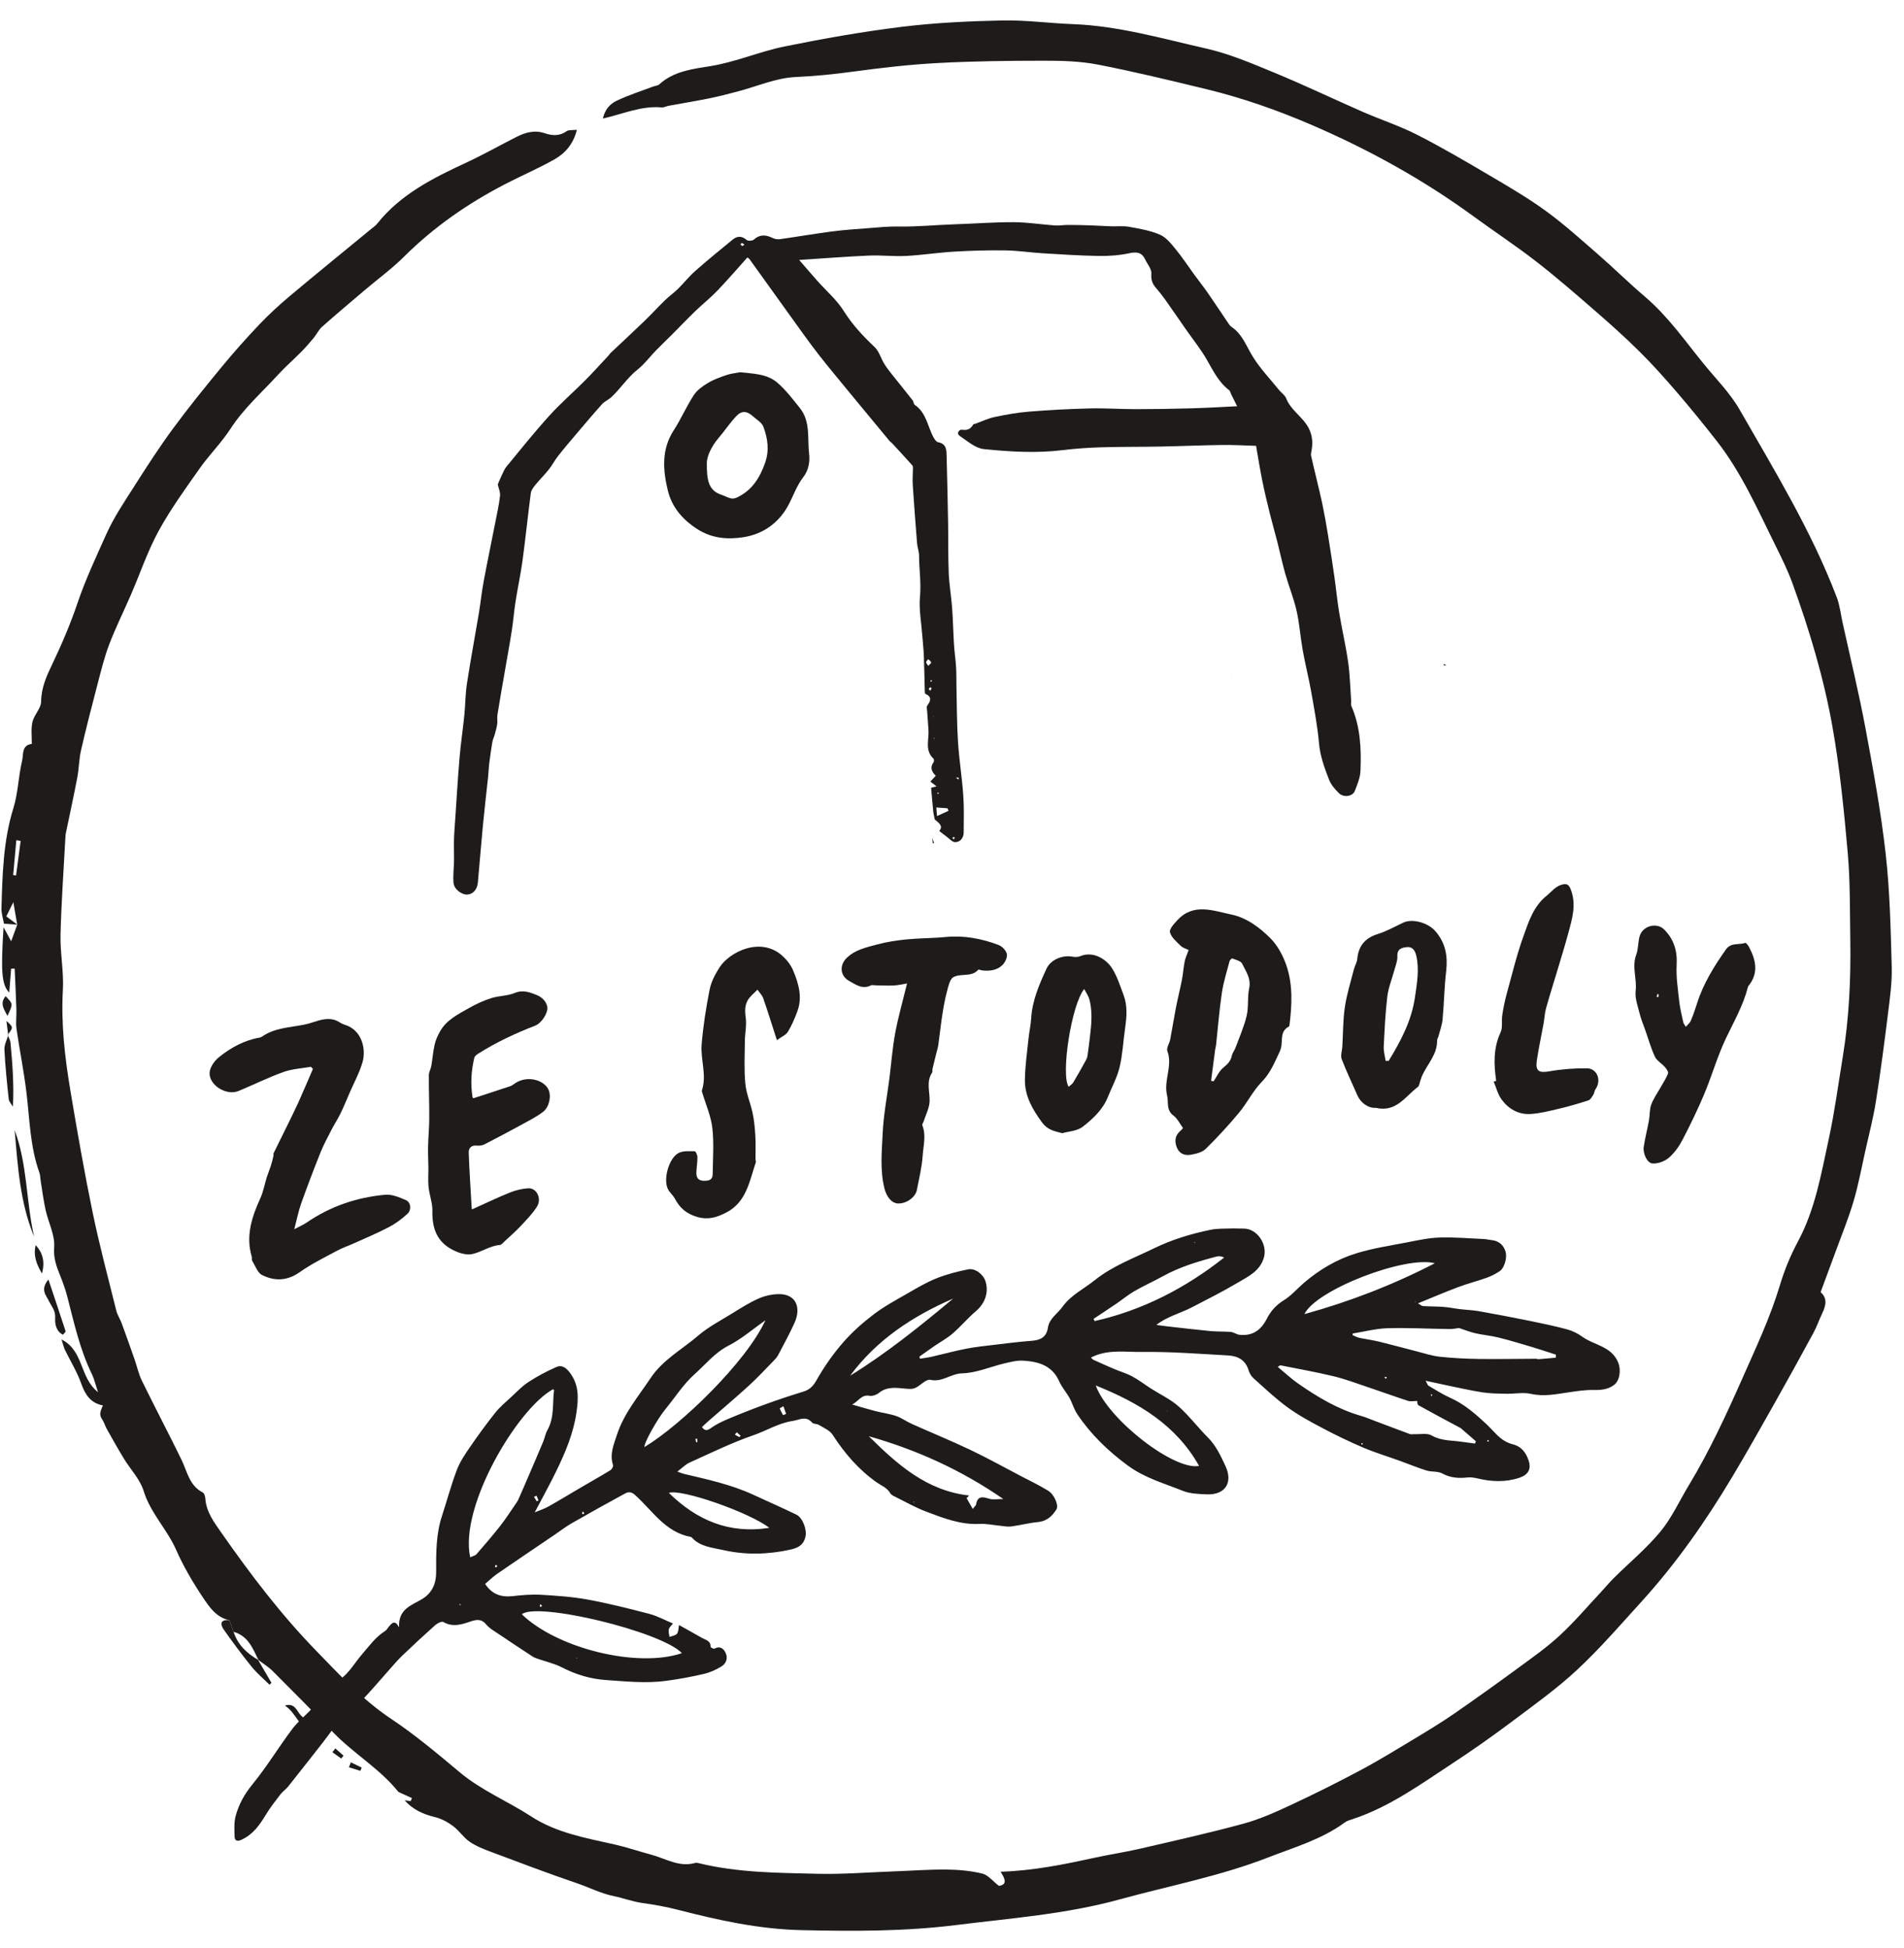 <?xml version="1.0" encoding="UTF-8" standalone="no"?>
<!DOCTYPE svg PUBLIC "-//W3C//DTD SVG 1.1//EN" "http://www.w3.org/Graphics/SVG/1.1/DTD/svg11.dtd">
<svg width="100%" height="100%" viewBox="0 0 86 88" version="1.1" xmlns="http://www.w3.org/2000/svg" xmlns:xlink="http://www.w3.org/1999/xlink" xml:space="preserve" xmlns:serif="http://www.serif.com/" style="fill-rule:evenodd;clip-rule:evenodd;stroke-linejoin:round;stroke-miterlimit:2;">
    <g transform="matrix(1,0,0,1,-864,-398)">
        <g transform="matrix(1,0,0,1.111,734,383)">
            <g transform="matrix(0.28,0,0,0.252,55.136,-21.203)">
                <g transform="matrix(1,0,0,1,270.701,316.897)">
                    <path d="M0,-43.503C-0.231,-43.544 -0.463,-43.584 -0.695,-43.625C-0.864,-41.746 -1.034,-39.867 -1.203,-37.988C-1.049,-37.969 -0.895,-37.948 -0.74,-37.929C-0.494,-39.787 -0.247,-41.646 0,-43.503M60.946,109.945C57.974,106.218 53.797,103.812 50.511,100.426C47.263,97.077 43.988,93.755 40.685,90.462C39.97,89.749 39.082,89.209 38.273,88.589L38.37,88.666C37.448,86.783 36.692,84.752 34.355,84.117C34.124,83.487 33.892,82.858 33.66,82.229C31.561,81.794 30.433,80.097 29.395,78.546C27.763,76.106 26.255,73.537 25.073,70.856C23.608,67.533 20.936,64.941 19.839,61.37C19.259,59.482 17.712,57.899 16.649,56.15C15.698,54.585 14.801,52.985 13.901,51.389C13.646,50.936 13.514,50.411 13.236,49.976C12.721,49.168 12.688,48.844 13.275,47.578C11.306,47.206 10.416,45.867 9.776,44.058C9.11,42.172 8.028,40.434 7.15,38.622C6.969,38.247 6.883,37.826 6.592,36.93C10.26,38.803 9.439,43.032 12.483,45.439C12.037,44.096 11.866,43.29 11.515,42.572C9.565,38.584 8.623,34.285 7.527,30.028C7.225,28.855 6.807,27.706 6.354,26.58C5.767,25.118 5.274,23.803 5.408,22.041C5.555,20.098 4.479,18.077 4.032,16.069C3.691,14.537 3.497,12.973 3.243,11.423C3.167,10.959 3.184,10.465 3.028,10.031C1.52,5.84 1.458,1.426 0.936,-2.925C0.522,-6.361 -0.175,-9.764 -0.666,-13.192C-0.811,-14.203 -0.648,-15.253 -0.683,-16.283C-0.757,-18.488 -0.867,-20.693 -0.963,-22.898L-1.533,-22.898C-1.632,-21.653 -1.732,-20.41 -1.842,-19.026C-3.057,-20.33 -3.214,-22.286 -2.759,-29.579C-2.255,-28.65 -1.944,-28.077 -1.531,-27.316C-1.177,-28.278 -0.862,-29.134 -0.548,-29.988C-0.743,-31.1 -0.935,-32.212 -1.178,-33.616C-1.649,-32.669 -1.958,-32.047 -2.315,-31.328C-1.682,-30.855 -1.107,-30.425 -0.533,-29.995C-1.181,-30.043 -1.83,-30.09 -2.689,-30.152C-2.835,-30.999 -3.115,-31.813 -3.093,-32.617C-2.941,-38.065 -2.815,-43.497 -1.168,-48.798C-0.403,-51.262 -0.365,-53.943 0.244,-56.469C0.471,-57.411 0.121,-58.953 1.798,-59.155C1.817,-60.345 1.643,-61.579 1.908,-62.711C2.176,-63.855 3.294,-64.892 3.305,-65.983C3.329,-68.244 4.176,-70.088 5.113,-72.048C6.643,-75.246 8.04,-78.531 9.176,-81.888C10.463,-85.691 12.171,-89.309 13.798,-92.95C15.053,-95.758 16.82,-98.35 18.481,-100.96C20.443,-104.044 22.433,-107.121 24.6,-110.062C27.101,-113.456 29.761,-116.739 32.444,-119.994C34.392,-122.357 36.432,-124.649 38.542,-126.868C40.086,-128.491 41.751,-130.014 43.468,-131.455C47.778,-135.072 52.149,-138.618 56.494,-142.195C56.854,-142.491 57.255,-142.762 57.541,-143.121C61.294,-147.825 66.471,-150.427 71.772,-152.887C74.558,-154.179 77.238,-155.696 79.979,-157.088C81.434,-157.826 82.918,-158.241 84.584,-157.675C85.754,-157.277 86.959,-157.203 88.089,-158.02C88.407,-158.25 88.964,-158.151 89.726,-158.24C89.158,-155.909 87.818,-154.43 86.07,-153.442C83.543,-152.015 80.859,-150.868 78.277,-149.535C72.24,-146.421 66.713,-142.607 61.871,-137.791C59.885,-135.816 57.595,-134.146 55.454,-132.325C53.163,-130.379 50.862,-128.444 48.616,-126.447C48.069,-125.962 47.748,-125.232 47.271,-124.657C46.633,-123.887 45.973,-123.129 45.27,-122.417C44.02,-121.15 42.669,-119.978 41.469,-118.665C38.877,-115.832 35.982,-113.285 33.857,-110.008C32.384,-107.737 30.419,-105.792 28.858,-103.571C26.548,-100.286 24.169,-97.013 22.252,-93.498C20.472,-90.232 19.271,-86.651 17.789,-83.221C16.634,-80.55 15.331,-77.938 14.293,-75.222C13.498,-73.137 12.968,-70.944 12.4,-68.779C11.471,-65.233 10.559,-61.683 9.738,-58.111C9.41,-56.682 9.414,-55.177 9.139,-53.732C8.563,-50.705 7.903,-47.695 7.278,-44.679C7.259,-44.586 7.245,-44.492 7.24,-44.399C6.957,-39.069 6.567,-33.743 6.435,-28.41C6.36,-25.425 6.981,-22.414 6.814,-19.442C6.506,-13.97 7.124,-8.598 8.021,-3.244C9.122,3.328 10.265,9.897 11.611,16.423C12.708,21.739 14.115,26.991 15.424,32.262C15.603,32.98 16.044,33.629 16.303,34.333C17.012,36.259 17.696,38.193 18.374,40.131C18.777,41.283 19.027,42.508 19.56,43.595C21.65,47.864 23.865,52.072 25.95,56.344C26.881,58.25 27.198,60.511 29.376,61.619C29.621,61.744 29.767,62.249 29.791,62.589C29.944,64.777 31.204,66.431 32.388,68.126C37.063,74.824 42.007,81.337 47.697,87.185C51.469,91.064 55.154,95.073 59.752,98.138C63.647,100.733 67.258,103.779 70.858,106.789C74.36,109.718 78.572,111.43 82.342,113.884C86.455,116.56 91.185,117.369 95.845,118.423C97.839,118.873 99.782,119.541 101.758,120.072C104.073,120.694 106.238,122.135 108.813,121.394C108.982,121.346 109.192,121.385 109.372,121.429C115.68,122.977 122.138,122.99 128.562,123.146C132.588,123.244 136.625,122.913 140.655,122.766C143.551,122.66 146.447,122.439 149.341,122.463C151.274,122.478 153.248,122.658 155.121,123.108C156.06,123.334 156.815,124.328 157.813,125.098C159.258,124.888 158.756,123.877 158.081,122.815C163.445,122.643 168.418,121.611 173.387,120.528C175.765,120.01 178.178,119.654 180.548,119.105C186.125,117.813 191.716,116.565 197.238,115.066C199.846,114.358 202.363,113.231 204.824,112.084C208.652,110.299 212.439,108.412 216.164,106.421C219.216,104.789 222.169,102.968 225.136,101.181C227.215,99.929 229.292,98.661 231.286,97.281C234.806,94.845 238.29,92.351 241.741,89.816C243.997,88.16 246.299,86.532 248.343,84.635C250.678,82.468 252.752,80.018 254.933,77.686C255.629,76.941 256.276,76.146 256.999,75.43C259.514,72.939 262.273,70.655 264.515,67.941C266.35,65.721 267.574,62.995 269.081,60.5C272.425,54.963 275.127,49.122 277.743,43.205C279.927,38.263 282.227,33.403 283.787,28.208C284.512,25.791 285.483,23.401 286.679,21.181C289.497,15.951 290.458,10.188 291.691,4.517C292.625,0.219 293.195,-4.158 293.912,-8.502C294.953,-14.814 295.251,-21.176 295.149,-27.56C295.075,-32.249 295.146,-36.958 294.734,-41.621C294.13,-48.439 293.454,-55.276 292.256,-62.007C290.86,-69.857 288.554,-77.518 285.836,-85.026C285.073,-87.136 284.069,-89.167 283.07,-91.182C280.198,-96.978 277.598,-102.936 273.569,-108.075C271.498,-110.717 269.382,-113.327 267.195,-115.873C265.261,-118.124 263.279,-120.346 261.173,-122.435C258.859,-124.731 256.422,-126.91 253.959,-129.05C250.844,-131.758 247.725,-134.472 244.466,-137.001C241.232,-139.512 237.802,-141.768 234.496,-144.187C226.351,-150.145 217.599,-154.992 208.333,-158.993C202.794,-161.385 197.145,-163.368 191.298,-164.788C185.466,-166.203 179.629,-167.623 173.741,-168.765C170.915,-169.313 167.965,-169.388 165.072,-169.386C159.351,-169.382 153.623,-169.317 147.912,-169.009C143.317,-168.76 138.729,-168.228 134.168,-167.608C131.117,-167.194 128.096,-166.895 125.009,-166.753C121.845,-166.608 118.741,-165.224 115.605,-164.403C114.092,-164.008 112.576,-163.613 111.043,-163.304C108.872,-162.864 106.684,-162.508 104.505,-162.107C104.136,-162.039 103.766,-161.816 103.413,-161.849C100.174,-162.149 97.231,-160.813 93.926,-160.054C94.248,-161.539 95.117,-162.439 96.146,-162.928C98.036,-163.828 100.051,-164.466 102.016,-165.21C102.359,-165.34 102.796,-165.357 103.044,-165.584C105.376,-167.728 108.516,-168.063 111.295,-168.516C115.427,-169.191 119.216,-170.87 123.239,-171.686C129.496,-172.953 135.8,-174.072 142.133,-174.851C147.504,-175.511 152.942,-175.768 158.357,-175.881C162.139,-175.96 165.93,-175.432 169.721,-175.289C177.083,-175.014 184.126,-172.958 191.231,-171.353C195.039,-170.492 198.708,-168.912 202.338,-167.413C207.111,-165.443 211.771,-163.204 216.503,-161.136C219.422,-159.859 222.476,-158.863 225.306,-157.421C229.304,-155.382 233.183,-153.101 237.053,-150.819C240.121,-149.012 243.212,-147.207 246.082,-145.111C249.025,-142.963 251.745,-140.501 254.499,-138.103C257.045,-135.885 259.451,-133.502 262.022,-131.314C265.698,-128.187 268.431,-124.258 271.435,-120.558C273.432,-118.097 275.738,-115.802 277.296,-113.084C282.948,-103.229 288.887,-93.505 292.957,-82.831C293.455,-81.527 293.607,-80.091 293.909,-78.715C295.155,-73.033 296.537,-67.378 297.603,-61.664C298.858,-54.94 300.095,-48.192 300.861,-41.401C301.54,-35.366 301.663,-29.261 301.833,-23.181C301.904,-20.67 301.539,-18.135 301.228,-15.628C300.645,-10.907 300.029,-6.189 299.286,-1.492C298.862,1.185 298.171,3.821 297.58,6.471C296.966,9.213 296.463,11.99 295.664,14.678C294.812,17.535 293.673,20.309 292.65,23.114C291.913,25.136 291.159,27.149 290.359,29.31C291.465,30.242 291.238,31.441 290.632,32.7C290.121,33.762 289.738,34.891 289.177,35.924C287.131,39.697 285.06,43.456 282.952,47.194C280.697,51.191 278.449,55.195 276.091,59.133C271.832,66.247 267.1,73.034 261.514,79.184C258.113,82.929 254.792,86.777 251.1,90.219C247.79,93.303 244.068,95.959 240.437,98.684C237.372,100.983 234.231,103.194 231.026,105.297C225.873,108.676 220.865,112.336 214.92,114.31C214.476,114.458 213.991,114.581 213.624,114.851C209.886,117.601 205.509,118.85 201.254,120.506C193.44,123.547 185.252,125.087 177.233,127.292C168.6,129.666 159.702,130.316 150.863,131.42C142.546,132.457 134.236,132.426 125.901,132.236C119.145,132.082 112.6,130.65 106.091,128.971C104.186,128.478 102.235,128.127 100.285,127.856C98.71,127.639 97.214,127.059 95.738,126.762C93.591,126.328 91.735,125.347 89.742,124.669C85.079,123.086 80.473,121.333 75.86,119.602C74.673,119.158 73.456,118.683 72.423,117.972C71.428,117.286 70.735,116.169 69.757,115.446C68.885,114.802 67.854,114.24 66.809,113.99C64.903,113.536 63.246,112.768 61.943,111.291C62.269,111.335 62.594,111.377 62.919,111.42C62.986,111.256 63.054,111.092 63.121,110.929C62.396,110.601 61.671,110.272 60.946,109.945" style="fill:rgb(30,28,26);fill-rule:nonzero;"/>
                </g>
                <g transform="matrix(1,0,0,1,269.731,337.26)">
                    <path d="M0,-17.195C2.087,-11.641 1.833,-5.685 3.148,0C0.866,-5.506 0.51,-11.37 0,-17.195" style="fill:rgb(30,28,26);fill-rule:nonzero;"/>
                </g>
                <g transform="matrix(1,0,0,1,304.361,409.394)">
                    <path d="M0,-10.268C0.232,-9.639 0.463,-9.01 0.695,-8.38C1.368,-6.277 2.861,-4.897 4.71,-3.831L4.613,-3.909C5.342,-2.662 6.071,-1.414 6.799,-0.168C6.695,-0.065 6.59,0.038 6.485,0.141C5.525,-0.811 4.47,-1.687 3.625,-2.733C2.045,-4.686 0.543,-6.706 -0.9,-8.763C-1.556,-9.698 -1.374,-10.409 0,-10.268" style="fill:rgb(30,28,26);fill-rule:nonzero;"/>
                </g>
                <g transform="matrix(1,0,0,1,268.602,316.273)">
                    <path d="M0,-11.589C0.16,-11.172 0.423,-10.764 0.462,-10.336C0.775,-6.942 1.046,-3.544 0.853,0C0.619,-0.408 0.223,-0.8 0.177,-1.23C-0.112,-3.881 -0.384,-6.539 -0.519,-9.202C-0.558,-9.965 -0.125,-10.753 0.093,-11.529L0,-11.589Z" style="fill:rgb(30,28,26);fill-rule:nonzero;"/>
                </g>
                <g transform="matrix(1,0,0,1,275.183,353.067)">
                    <path d="M0,-8.907C1.041,-5.795 1.92,-3.179 2.773,-0.555C2.803,-0.464 2.57,-0.287 2.339,0C1.232,-0.552 1.026,-1.761 1.088,-2.717C1.167,-3.915 0.475,-4.598 0.044,-5.499C-0.376,-6.377 -1.362,-7.282 0,-8.907" style="fill:rgb(30,28,26);fill-rule:nonzero;"/>
                </g>
                <g transform="matrix(0.847,-0.532,-0.532,-0.847,319.032,416.183)">
                    <path d="M-1.7,-0.647C-3.038,1.289 -2.143,3.762 -3.083,5.808C-1.372,5.358 -1.999,3.937 -1.7,2.918C-1.378,1.826 -1.065,0.732 -0.749,-0.362C-1.066,-0.457 -1.383,-0.552 -1.7,-0.647" style="fill:rgb(30,28,26);fill-rule:nonzero;"/>
                </g>
                <g transform="matrix(1,0,0,1,273.126,343.194)">
                    <path d="M0,-4.593C1.052,-3.408 1.562,-2.08 1.018,0C0.027,-1.677 -0.382,-3.017 0,-4.593" style="fill:rgb(30,28,26);fill-rule:nonzero;"/>
                </g>
                <g transform="matrix(1,0,0,1,268.573,298.446)">
                    <path d="M0,3.184C-0.493,2.177 -1.326,1.189 -0.292,0C0.917,1.25 0.917,1.25 0,3.184" style="fill:rgb(30,28,26);fill-rule:nonzero;"/>
                </g>
                <g transform="matrix(-0.669,0.743,0.743,0.669,325.674,422.676)">
                    <path d="M0.682,-1.675C0.5,-1.054 0.321,-0.433 0.14,0.188C0.321,0.25 0.501,0.312 0.682,0.375C0.95,-0.21 1.218,-0.796 1.486,-1.38C1.217,-1.479 0.95,-1.576 0.682,-1.675" style="fill:rgb(30,28,26);fill-rule:nonzero;"/>
                </g>
                <g transform="matrix(-0.864,0.504,0.504,0.864,322.66,421.128)">
                    <path d="M0.366,-1.737C0.183,-1.179 0,-0.622 -0.183,-0.065C-0,0.01 0.183,0.084 0.366,0.159C0.607,-0.377 0.849,-0.913 1.09,-1.45C0.849,-1.545 0.607,-1.641 0.366,-1.737" style="fill:rgb(30,28,26);fill-rule:nonzero;"/>
                </g>
                <g transform="matrix(1,0,0,1,268.695,302.439)">
                    <path d="M0,2.305C-0.084,1.626 -0.168,0.948 -0.286,0C0.852,1.024 0.852,1.024 -0.094,2.244C-0.093,2.245 0,2.305 0,2.305" style="fill:rgb(30,28,26);fill-rule:nonzero;"/>
                </g>
                <g transform="matrix(1,0,0,1,500.256,245.12)">
                    <path d="M0,-0.309C0.159,-0.206 0.317,-0.103 0.477,0L0.495,-0.037L-0.015,-0.039L0.017,-0.003C0.018,-0.094 0.018,-0.185 0.019,-0.277L0,-0.309Z" style="fill:rgb(30,28,26);fill-rule:nonzero;"/>
                </g>
                <g transform="matrix(-0.116,0.993,0.993,0.116,500.166,244.711)">
                    <path d="M0.118,-0.135L0.118,0.123L0.118,-0.135Z" style="fill:rgb(30,28,26);"/>
                </g>
                <g transform="matrix(1,0,0,1,466.165,246.711)">
                    <path d="M0,-0.021L-0.062,0.021C-0.062,0.021 -0.038,-0.04 -0.04,-0.042C-0.042,-0.042 0,-0.021 0,-0.021" style="fill:rgb(30,28,26);fill-rule:nonzero;"/>
                </g>
                <g transform="matrix(-0.181,0.983,0.983,0.181,462.714,268.673)">
                    <path d="M0.107,-0.135L0.107,0.119L0.107,-0.135Z" style="fill:rgb(30,28,26);"/>
                </g>
                <g transform="matrix(1,0,0,1,439.929,278.242)">
                    <path d="M0,-0.033L-0.067,0.017C-0.046,-0.004 -0.024,-0.023 -0.002,-0.046C0,-0.05 0,-0.033 0,-0.033" style="fill:rgb(30,28,26);fill-rule:nonzero;"/>
                </g>
                <g transform="matrix(1,0,0,1,495.647,423.055)">
                    <path d="M0,-75.376C-0.01,-75.347 -0.028,-75.315 -0.025,-75.286C-0.024,-75.274 0.023,-75.268 0.049,-75.259C0.059,-75.289 0.077,-75.319 0.073,-75.348C0.071,-75.36 0.025,-75.367 0,-75.376M-135.166,-17.81C-135.187,-17.829 -135.207,-17.861 -135.23,-17.863C-135.255,-17.865 -135.282,-17.84 -135.309,-17.826C-135.287,-17.808 -135.267,-17.775 -135.243,-17.773C-135.219,-17.771 -135.191,-17.797 -135.166,-17.81M-80.799,-43.013C-80.826,-43.027 -80.853,-43.041 -80.88,-43.055C-80.887,-43.009 -80.895,-42.962 -80.902,-42.915C-80.872,-42.919 -80.833,-42.913 -80.815,-42.93C-80.799,-42.945 -80.804,-42.984 -80.799,-43.013M-39.903,-57.675C-39.96,-57.678 -40.018,-57.681 -40.074,-57.684C-40.048,-57.665 -40.021,-57.631 -39.995,-57.63C-39.965,-57.629 -39.934,-57.658 -39.903,-57.675M-35.477,-84.856L-35.532,-84.941C-35.556,-84.917 -35.603,-84.88 -35.597,-84.87C-35.575,-84.83 -35.538,-84.799 -35.507,-84.764C-35.497,-84.795 -35.487,-84.825 -35.477,-84.856M-153.94,-26.443C-153.988,-26.48 -154.034,-26.52 -154.086,-26.547C-154.096,-26.552 -154.156,-26.497 -154.152,-26.484C-154.133,-26.431 -154.099,-26.382 -154.07,-26.331C-154.026,-26.368 -153.983,-26.405 -153.94,-26.443M2.772,-60.234C2.734,-60.292 2.698,-60.347 2.663,-60.402C2.621,-60.353 2.548,-60.305 2.546,-60.254C2.544,-60.197 2.607,-60.139 2.643,-60.081C2.685,-60.132 2.728,-60.182 2.772,-60.234M-4.568,-63.127C-4.664,-63.155 -4.751,-63.195 -4.839,-63.197C-4.863,-63.197 -4.926,-63.047 -4.91,-63.033C-4.843,-62.972 -4.752,-62.937 -4.671,-62.891C-4.643,-62.956 -4.614,-63.022 -4.568,-63.127M-8.428,-52.436C-8.492,-52.465 -8.553,-52.493 -8.613,-52.521C-8.638,-52.459 -8.698,-52.381 -8.679,-52.341C-8.653,-52.29 -8.565,-52.27 -8.504,-52.235C-8.479,-52.302 -8.453,-52.369 -8.428,-52.436M11.907,-52.918C11.839,-52.94 11.766,-52.987 11.706,-52.975C11.668,-52.967 11.649,-52.869 11.622,-52.812C11.686,-52.786 11.76,-52.729 11.812,-52.744C11.855,-52.758 11.875,-52.855 11.907,-52.918M-115.814,-53.218L-116.095,-53.18C-116.057,-52.998 -116.02,-52.816 -115.981,-52.635C-115.916,-52.644 -115.851,-52.653 -115.785,-52.663C-115.794,-52.848 -115.804,-53.032 -115.814,-53.218M-134.282,-41.475C-134.328,-41.322 -134.379,-41.235 -134.369,-41.157C-134.362,-41.102 -134.242,-41.006 -134.223,-41.017C-134.146,-41.061 -134.029,-41.148 -134.038,-41.202C-134.051,-41.281 -134.158,-41.345 -134.282,-41.475M-141.094,-26.522C-141.148,-26.376 -141.206,-26.29 -141.201,-26.207C-141.199,-26.156 -141.082,-26.06 -141.052,-26.072C-140.969,-26.107 -140.904,-26.187 -140.833,-26.249C-140.901,-26.321 -140.97,-26.393 -141.094,-26.522M-148.275,-32.892C-148.349,-32.751 -148.411,-32.666 -148.432,-32.571C-148.438,-32.545 -148.31,-32.446 -148.269,-32.46C-148.187,-32.486 -148.121,-32.567 -148.048,-32.627C-148.111,-32.7 -148.175,-32.774 -148.275,-32.892M-109.421,-54.247C-109.527,-54.123 -109.634,-53.998 -109.74,-53.873C-109.503,-53.736 -109.268,-53.595 -109.023,-53.471C-109.002,-53.46 -108.92,-53.567 -108.798,-53.688C-109.01,-53.879 -109.216,-54.063 -109.421,-54.247M-141.718,-44.009C-141.858,-43.952 -141.998,-43.895 -142.138,-43.838C-141.994,-43.598 -141.854,-43.356 -141.7,-43.123C-141.693,-43.112 -141.572,-43.177 -141.407,-43.247C-141.511,-43.503 -141.614,-43.756 -141.718,-44.009M-101.956,-57.012C-101.793,-57.079 -101.63,-57.147 -101.467,-57.214C-101.61,-57.625 -101.754,-58.037 -101.897,-58.448C-102.102,-58.326 -102.498,-58.136 -102.482,-58.092C-102.349,-57.717 -102.141,-57.368 -101.956,-57.012M-74.515,-75.82C-81.045,-72.985 -86.843,-69.178 -91.14,-63.375C-85.224,-67.026 -79.838,-71.381 -74.515,-75.82M-104.179,-38.831C-107.399,-41.339 -118.483,-45.196 -120.379,-44.467C-115.881,-40.061 -110.655,-37.806 -104.179,-38.831M-17.852,-73.312C-10.47,-75.354 -3.576,-78.032 3.185,-81.516C-1.588,-82.792 -16.019,-77.21 -17.852,-73.312M-51.871,-72.544L-51.689,-72.189C-43.961,-73.945 -37.082,-77.483 -30.796,-82.444C-31.199,-82.628 -31.607,-82.71 -31.97,-82.615C-34.979,-81.827 -37.952,-80.94 -40.699,-79.419C-42.199,-78.589 -43.772,-77.889 -45.258,-77.034C-46.27,-76.451 -47.177,-75.689 -48.146,-75.029C-49.38,-74.189 -50.629,-73.371 -51.871,-72.544M-51.516,-61.8C-49.498,-56.264 -38.847,-48.04 -34.845,-48.82C-38.578,-55.442 -44.57,-59.016 -51.516,-61.8M-88.124,-53.61C-83.548,-49.088 -78.825,-44.817 -71.942,-44.048C-72.079,-43.906 -72.216,-43.764 -72.352,-43.622C-72.051,-43.097 -71.75,-42.571 -71.356,-41.883C-71.035,-42.304 -70.848,-42.44 -70.82,-42.604C-70.57,-44.088 -69.684,-43.81 -68.646,-43.512C-68.039,-43.339 -67.343,-43.48 -66.428,-43.48C-73.316,-48.235 -80.481,-51.436 -88.124,-53.61M-104.801,-72.324C-106.774,-70.939 -108.627,-69.319 -110.752,-68.23C-112.982,-67.085 -114.473,-65.184 -116.245,-63.605C-118.042,-62.002 -119.371,-59.875 -120.922,-57.992C-122.268,-56.357 -124.439,-52.465 -124.311,-51.867C-118.474,-55.367 -107.883,-65.578 -104.801,-72.324M-118.272,-18.609C-121.563,-22.107 -141.667,-26.939 -144.099,-24.882C-138.421,-19.387 -125.498,-16.167 -118.272,-18.609M-10.077,-70.181C-10.079,-70.095 -10.082,-70.009 -10.085,-69.923C-9.73,-69.776 -9.388,-69.574 -9.019,-69.494C-7.943,-69.262 -6.846,-69.125 -5.777,-68.865C-3.729,-68.366 -1.697,-67.801 0.347,-67.28C1.555,-66.973 2.757,-66.569 3.986,-66.438C6.06,-66.217 8.15,-66.109 10.235,-66.079C13.324,-66.034 16.415,-66.099 19.505,-66.11C19.656,-66.111 19.811,-66.028 19.959,-66.04C20.87,-66.112 21.78,-66.2 22.691,-66.283C22.701,-66.445 22.712,-66.607 22.722,-66.771C21.436,-67.184 20.155,-67.62 18.86,-68.006C17.064,-68.541 15.27,-69.084 13.452,-69.535C12.231,-69.838 10.964,-69.944 9.735,-70.221C8.893,-70.411 8.081,-70.743 7.078,-71.07C6.739,-71.03 6.149,-70.896 5.562,-70.903C2.226,-70.943 -1.113,-71.132 -4.445,-71.036C-6.329,-70.981 -8.2,-70.48 -10.077,-70.181M0.331,-59.299C-0.188,-59.299 -0.711,-59.178 -1.147,-59.319C-3.4,-60.05 -5.626,-60.863 -7.872,-61.617C-9.627,-62.207 -11.371,-62.862 -13.166,-63.292C-15.993,-63.969 -18.858,-64.483 -21.711,-65.049C-21.815,-65.07 -21.956,-64.909 -22.147,-64.792C-21.012,-63.855 -19.996,-62.893 -18.86,-62.104C-15.727,-59.924 -12.465,-57.972 -8.752,-56.902C-7.997,-56.685 -7.271,-56.372 -6.534,-56.096C-4.636,-55.382 -2.742,-54.657 -0.839,-53.959C-0.63,-53.883 -0.369,-53.956 -0.133,-53.945C0.811,-53.9 1.932,-54.158 2.66,-53.738C4.192,-52.855 5.825,-52.96 7.432,-52.727C8.174,-52.619 8.918,-52.527 9.661,-52.429C9.709,-52.553 9.756,-52.677 9.804,-52.8C8.949,-53.542 8.095,-54.284 7.372,-54.912C5.016,-56.178 2.758,-57.376 0.524,-58.618C0.363,-58.707 0.379,-59.113 0.331,-59.299M-152.423,-34.077C-152.062,-34.252 -151.624,-34.334 -151.394,-34.597C-150.084,-36.095 -148.789,-37.607 -147.56,-39.171C-146.695,-40.272 -145.942,-41.46 -145.145,-42.612C-144.97,-42.865 -144.784,-43.119 -144.66,-43.397C-144.125,-44.596 -143.607,-45.803 -143.09,-47.009C-142.273,-48.91 -141.453,-50.811 -140.655,-52.721C-140.398,-53.334 -140.295,-54.024 -139.972,-54.595C-138.826,-56.619 -139.173,-58.872 -138.903,-61.028C-138.896,-61.079 -138.999,-61.143 -139.052,-61.198C-144.845,-58.028 -154.221,-42.207 -152.423,-34.077M-117.241,-55.82L-117.217,-55.877C-117.217,-55.877 -117.274,-55.841 -117.274,-55.84C-117.261,-55.833 -117.249,-55.825 -117.241,-55.82M-142.009,-41.332C-141.275,-41.639 -140.503,-41.88 -139.813,-42.266C-138.084,-43.233 -136.396,-44.272 -134.685,-45.272C-133.06,-46.223 -131.417,-47.146 -129.811,-48.128C-129.576,-48.271 -129.314,-48.738 -129.384,-48.95C-129.971,-50.715 -129.252,-52.318 -128.736,-53.893C-127.615,-57.311 -125.297,-60.04 -123.332,-62.984C-121.341,-65.966 -118.243,-67.613 -115.643,-69.848C-114.023,-71.239 -112.071,-72.252 -110.237,-73.384C-108.84,-74.245 -107.445,-75.139 -105.955,-75.806C-104.95,-76.255 -103.784,-76.522 -102.684,-76.541C-99.928,-76.59 -98.967,-74.449 -100.109,-71.898C-100.905,-70.121 -101.856,-68.414 -102.76,-66.687C-102.921,-66.377 -103.166,-66.101 -103.413,-65.849C-104.753,-64.48 -106.055,-63.067 -107.468,-61.776C-109.668,-59.769 -111.948,-57.849 -114.19,-55.887C-114.482,-55.631 -114.754,-55.353 -115.042,-55.079C-114.583,-54.48 -114.22,-54.479 -113.609,-54.917C-112.768,-55.52 -111.808,-55.985 -110.848,-56.389C-108.868,-57.221 -106.869,-58.014 -104.85,-58.748C-102.829,-59.482 -100.787,-60.166 -98.73,-60.792C-97.695,-61.107 -97.125,-61.647 -96.561,-62.648C-95.357,-64.785 -93.922,-66.835 -92.316,-68.689C-90.843,-70.391 -89.117,-71.918 -87.322,-73.285C-85.626,-74.576 -83.717,-75.596 -81.861,-76.664C-80.34,-77.54 -78.813,-78.447 -77.189,-79.094C-75.557,-79.744 -73.823,-80.188 -72.097,-80.537C-70.966,-80.766 -69.66,-79.728 -69.307,-78.62C-68.733,-76.827 -69.388,-75.035 -70.823,-73.814C-72.145,-72.69 -73.27,-71.336 -74.583,-70.199C-75.491,-69.412 -76.576,-68.83 -77.573,-68.144C-78.371,-67.596 -79.156,-67.029 -79.946,-66.471C-79.923,-66.352 -79.9,-66.233 -79.877,-66.115C-79.24,-66.222 -78.595,-66.297 -77.965,-66.44C-76.125,-66.86 -74.301,-67.362 -72.449,-67.725C-70.96,-68.017 -69.442,-68.173 -67.934,-68.354C-65.926,-68.594 -63.919,-68.856 -61.903,-69.002C-60.485,-69.105 -59.465,-69.561 -59.236,-71.099C-59.01,-72.623 -57.683,-73.376 -56.88,-74.497C-55.522,-76.393 -53.447,-77.366 -51.703,-78.765C-48.778,-81.111 -45.371,-82.34 -42.097,-83.937C-39.171,-85.364 -36.118,-86.276 -32.969,-86.923C-31.911,-87.141 -30.795,-87.09 -29.704,-87.13C-29.04,-87.154 -28.374,-87.098 -27.71,-87.113C-25.497,-87.162 -23.749,-84.563 -24.401,-82.401C-25.052,-80.244 -26.891,-79.401 -28.551,-78.416C-30.99,-76.969 -33.53,-75.69 -36.052,-74.386C-37.019,-73.887 -38.056,-73.523 -39.053,-73.082C-39.96,-72.681 -40.856,-72.258 -41.741,-71.569C-41.232,-71.501 -40.726,-71.424 -40.216,-71.366C-37.808,-71.095 -35.401,-70.804 -32.99,-70.573C-31.906,-70.47 -30.808,-70.535 -29.723,-70.436C-29.256,-70.394 -28.82,-70.036 -28.352,-69.982C-26.299,-69.745 -24.88,-70.659 -23.907,-72.586C-23.288,-73.813 -22.405,-74.794 -21.164,-75.555C-19.955,-76.296 -19.002,-77.445 -17.906,-78.38C-15.396,-80.522 -12.567,-82.185 -9.433,-83.139C-6.815,-83.936 -4.079,-84.354 -1.383,-84.874C0.381,-85.214 2.161,-85.612 3.943,-85.67C6.348,-85.747 8.762,-85.526 11.171,-85.422C11.521,-85.406 11.865,-85.3 12.216,-85.271C13.458,-85.168 14.269,-84.521 14.604,-83.346C14.871,-82.41 14.401,-80.73 13.629,-80.226C12.979,-79.8 12.267,-79.435 11.535,-79.173C10.03,-78.634 8.472,-78.242 6.977,-77.68C4.845,-76.879 2.751,-75.98 0.468,-75.054C0.834,-74.845 1.047,-74.625 1.272,-74.611C2.39,-74.539 3.513,-74.559 4.629,-74.474C5.488,-74.409 6.338,-74.222 7.195,-74.119C8.225,-73.995 9.27,-73.966 10.288,-73.785C13.006,-73.304 15.719,-72.786 18.425,-72.237C20.447,-71.827 22.47,-71.402 24.462,-70.868C25.327,-70.636 26.2,-70.229 26.923,-69.699C28.856,-68.281 31.69,-68.167 32.774,-65.475C33.228,-64.347 33.061,-62.583 32.06,-61.858C31.062,-61.138 29.978,-61.046 28.776,-61.072C27.429,-61.101 26.067,-60.882 24.724,-60.687C22.723,-60.396 20.773,-59.978 18.7,-60.445C17.436,-60.73 16.046,-60.437 14.715,-60.465C13.41,-60.493 12.091,-60.495 10.808,-60.698C8.751,-61.022 6.718,-61.499 4.677,-61.918C3.789,-62.101 2.906,-62.302 1.699,-62.563C1.979,-62.061 2.024,-61.841 2.154,-61.766C3.308,-61.096 4.436,-60.36 5.649,-59.82C7.923,-58.81 9.74,-57.21 11.521,-55.55C12.296,-54.828 12.963,-53.982 13.778,-53.315C14.331,-52.864 15.023,-52.487 15.713,-52.32C17.17,-51.97 17.895,-50.944 18.316,-49.685C18.783,-48.287 18.211,-47.378 16.853,-46.921C14.606,-46.166 12.36,-46.26 10.093,-46.797C9.568,-46.921 9.004,-47.019 8.477,-46.96C7.038,-46.802 5.705,-46.882 4.369,-47.609C3.655,-47.998 2.659,-47.825 1.844,-48.078C0.387,-48.53 -1.027,-49.122 -2.464,-49.642C-4.421,-50.348 -6.42,-50.95 -8.332,-51.762C-10.551,-52.703 -12.729,-53.757 -14.861,-54.882C-16.805,-55.907 -18.764,-56.956 -20.534,-58.243C-22.496,-59.67 -24.269,-61.359 -26.083,-62.98C-26.447,-63.306 -26.726,-63.81 -26.87,-64.283C-27.377,-65.938 -28.634,-66.561 -30.173,-66.646C-34.811,-66.9 -39.455,-67.274 -44.092,-67.209C-46.611,-67.173 -49.238,-67.611 -51.699,-66.576C-51.867,-66.506 -52.03,-66.426 -52.299,-66.304C-52.102,-66.126 -52.013,-65.998 -51.891,-65.942C-50.787,-65.442 -49.684,-64.941 -48.567,-64.469C-47.594,-64.056 -46.56,-63.762 -45.633,-63.264C-44.577,-62.696 -43.617,-61.95 -42.603,-61.301C-41.117,-60.35 -39.468,-59.589 -38.165,-58.434C-36.451,-56.914 -35.056,-55.042 -33.431,-53.414C-32.112,-52.093 -31.377,-50.477 -30.604,-48.834C-29.336,-46.145 -30.608,-44.102 -33.633,-44.234C-34.921,-44.292 -36.298,-44.324 -37.462,-44.795C-40.46,-46.006 -43.609,-46.876 -46.293,-48.844C-49.492,-51.189 -52.297,-53.887 -54.503,-57.178C-55.033,-57.97 -55.282,-58.945 -55.748,-59.788C-56.256,-60.704 -56.989,-61.51 -57.406,-62.459C-58.545,-65.044 -60.782,-65.662 -63.24,-65.803C-64.228,-65.859 -65.253,-65.599 -66.234,-65.366C-68.519,-64.825 -70.776,-63.811 -73.063,-63.758C-74.894,-63.715 -76.281,-62.28 -78.193,-62.712C-78.805,-62.851 -79.657,-61.965 -80.387,-61.527C-81.022,-61.146 -81.616,-61.234 -82.354,-61.304C-83.722,-61.433 -85.217,-61.64 -86.482,-60.609C-86.875,-60.289 -87.545,-60.049 -88.02,-60.138C-89.324,-60.384 -89.836,-59.189 -90.816,-58.728C-89.588,-58.377 -88.366,-58.003 -87.13,-57.684C-85.996,-57.392 -84.816,-57.245 -83.711,-56.872C-82.838,-56.577 -82.067,-55.992 -81.217,-55.611C-78.066,-54.202 -74.869,-52.894 -71.753,-51.413C-69.03,-50.119 -66.391,-48.648 -63.718,-47.249C-62.205,-46.457 -60.658,-45.719 -59.205,-44.828C-58.2,-44.212 -57.452,-42.463 -57.861,-41.803C-58.537,-40.714 -59.424,-39.889 -60.856,-39.759C-62.295,-39.628 -63.708,-39.24 -65.145,-39.053C-65.74,-38.975 -66.366,-39.113 -66.978,-39.17C-68.056,-39.271 -69.141,-39.522 -70.209,-39.464C-73.285,-39.297 -76.063,-40.387 -78.834,-41.432C-80.62,-42.105 -82.297,-43.069 -84.016,-43.918C-84.26,-44.038 -84.544,-44.197 -84.668,-44.418C-85.165,-45.304 -86.066,-45.613 -86.834,-46.153C-89.748,-48.201 -92.037,-50.855 -93.967,-53.855C-94.423,-54.564 -95.399,-54.957 -96.174,-55.435C-96.497,-55.635 -97.049,-55.562 -97.27,-55.813C-98.283,-56.966 -99.286,-56.244 -100.423,-56.072C-102.709,-55.728 -104.626,-54.498 -106.74,-53.77C-110.257,-52.557 -113.625,-50.898 -117.026,-49.365C-117.706,-49.059 -118.257,-48.469 -119.007,-47.905C-118.57,-47.753 -118.229,-47.601 -117.873,-47.517C-114.128,-46.638 -110.366,-45.819 -106.843,-44.205C-104.497,-43.131 -102.138,-42.083 -99.813,-40.963C-98.814,-40.481 -98.089,-38.581 -98.337,-37.432C-98.607,-36.175 -99.358,-35.626 -100.811,-35.307C-104.446,-34.508 -108.09,-34.434 -111.703,-35.262C-113.421,-35.656 -115.313,-35.782 -116.639,-37.23C-116.69,-37.287 -116.759,-37.351 -116.829,-37.363C-120.969,-38.111 -123.04,-41.638 -125.854,-44.149C-126.435,-44.668 -126.917,-44.657 -127.413,-44.388C-130.311,-42.813 -133.192,-41.209 -136.052,-39.568C-137.019,-39.014 -137.907,-38.323 -138.832,-37.696C-141.909,-35.609 -144.995,-33.536 -148.055,-31.425C-148.758,-30.94 -149.373,-30.326 -150.016,-29.781C-148.917,-28.103 -147.444,-27.606 -145.601,-27.81C-144.098,-27.976 -142.569,-28.118 -141.065,-28.032C-138.528,-27.887 -135.971,-27.714 -133.476,-27.258C-130.14,-26.647 -126.84,-25.813 -123.556,-24.956C-122.277,-24.623 -121.083,-23.965 -119.717,-23.4C-119.969,-23.061 -120.308,-22.789 -120.383,-22.457C-120.47,-22.074 -120.325,-21.64 -120.282,-21.227C-119.864,-21.392 -119.299,-21.445 -119.068,-21.752C-118.804,-22.1 -118.838,-22.673 -118.742,-23.149C-117.532,-22.473 -116.303,-21.801 -115.091,-21.099C-114.487,-20.748 -113.617,-20.644 -113.651,-19.624C-113.654,-19.528 -113.149,-19.267 -113.018,-19.338C-112.096,-19.832 -111.534,-19.338 -111.205,-18.616C-110.812,-17.756 -111.157,-16.912 -111.911,-16.457C-112.773,-15.936 -113.733,-15.492 -114.709,-15.266C-116.729,-14.797 -118.777,-14.416 -120.832,-14.141C-124.05,-13.711 -127.268,-14.049 -130.49,-14.271C-133.047,-14.447 -135.383,-15.16 -137.653,-16.324C-138.875,-16.952 -140.264,-17.253 -141.573,-17.714C-141.867,-17.817 -142.165,-17.939 -142.423,-18.109C-144.188,-19.265 -145.952,-20.424 -147.697,-21.607C-148.463,-22.128 -149.323,-22.598 -149.896,-23.291C-150.664,-24.22 -151.564,-23.992 -152.352,-23.725C-153.846,-23.216 -155.243,-22.767 -156.774,-23.642C-157.033,-23.789 -157.732,-23.43 -158.071,-23.128C-159.881,-21.516 -161.662,-19.867 -163.41,-18.187C-164.221,-17.407 -164.94,-16.531 -165.692,-15.69C-167.122,-14.093 -168.5,-12.444 -169.987,-10.901C-171.055,-9.793 -172.344,-8.895 -173.39,-7.768C-174.445,-6.63 -175.317,-5.322 -176.278,-4.096C-178.109,-1.759 -179.937,0.582 -181.788,2.903C-182.153,3.361 -182.67,3.699 -183.026,4.162C-183.85,5.235 -184.694,6.306 -185.392,7.461C-186.4,9.131 -187.49,10.67 -189.342,11.507C-189.96,11.786 -190.416,11.693 -190.434,10.997C-190.461,9.879 -190.545,8.704 -190.258,7.646C-189.756,5.798 -188.859,4.162 -187.593,2.61C-185.267,-0.242 -183.341,-3.418 -181.131,-6.372C-180.223,-7.587 -178.979,-8.545 -177.953,-9.678C-176.927,-10.81 -175.99,-12.021 -174.998,-13.184C-174.744,-13.481 -174.471,-13.817 -174.132,-13.981C-172.186,-14.919 -171.244,-16.841 -169.929,-18.359C-168.75,-19.722 -167.728,-21.186 -166.173,-22.172C-165.863,-22.369 -165.682,-22.76 -165.42,-23.042C-164.993,-23.505 -164.551,-23.991 -163.895,-22.776C-164.068,-25.796 -161.796,-26.337 -160.133,-27.373C-158.53,-28.371 -157.907,-29.867 -157.916,-31.728C-157.931,-34.743 -157.947,-37.788 -156.989,-40.721C-156.182,-43.191 -155.511,-45.711 -154.595,-48.139C-154.104,-49.439 -153.297,-50.645 -152.502,-51.803C-151.192,-53.713 -149.825,-55.588 -148.384,-57.4C-147.647,-58.327 -146.715,-59.103 -145.84,-59.913C-144.925,-60.76 -144.053,-61.688 -143.02,-62.362C-141.601,-63.285 -140.088,-64.092 -138.538,-64.772C-137.614,-65.177 -136.92,-64.649 -136.293,-63.792C-134.854,-61.82 -134.957,-59.741 -135.279,-57.485C-135.762,-54.104 -137.058,-51.036 -138.523,-48.021C-139.625,-45.751 -140.855,-43.544 -142.026,-41.309C-142.024,-41.309 -141.986,-41.274 -141.986,-41.274L-142.009,-41.332Z" style="fill:rgb(30,28,26);fill-rule:nonzero;"/>
                </g>
                <g transform="matrix(1,0,0,1,317.516,336.557)">
                    <path d="M0,-26.723C-1.478,-26.455 -3.025,-26.381 -4.418,-25.879C-6.888,-24.99 -9.252,-23.812 -11.682,-22.808C-13.618,-22.008 -16.472,-23.759 -16.33,-25.805C-16.269,-26.676 -15.532,-27.702 -14.804,-28.285C-12.904,-29.811 -10.772,-30.987 -8.313,-31.42C-8.161,-31.448 -8,-31.504 -7.874,-31.592C-5.818,-33.023 -3.373,-33.054 -1.047,-33.524C-0.284,-33.677 0.452,-33.961 1.204,-34.171C2.408,-34.508 3.591,-34.617 4.704,-33.857C4.927,-33.704 5.187,-33.59 5.447,-33.512C8.313,-32.647 8.923,-29.496 8.339,-27.472C7.848,-25.771 6.974,-24.18 6.264,-22.542C5.779,-21.423 5.32,-20.289 4.785,-19.194C4.329,-18.259 3.755,-17.382 3.279,-16.455C2.671,-15.272 2.035,-14.094 1.542,-12.862C0.458,-10.147 -0.584,-7.412 -1.564,-4.659C-2.002,-3.427 -2.249,-2.127 -2.673,-0.512C-1.777,-0.989 -1.176,-1.24 -0.651,-1.601C3.167,-4.227 7.429,-5.653 11.997,-6.075C13.075,-6.174 14.27,-5.664 15.317,-5.216C16.145,-4.863 16.28,-3.632 15.568,-2.984C14.683,-2.177 13.694,-1.433 12.638,-0.876C10.838,0.07 8.954,0.856 7.099,1.696C6.133,2.133 5.12,2.474 4.191,2.975C2.169,4.066 0.083,5.085 -1.782,6.407C-3.803,7.84 -5.838,7.894 -7.869,6.879C-8.6,6.512 -8.964,5.391 -9.456,4.59C-9.567,4.41 -9.476,4.117 -9.542,3.893C-10.527,0.533 -9.517,-2.509 -8.139,-5.531C-7.66,-6.581 -7.466,-7.76 -7.117,-8.873C-6.913,-9.524 -6.642,-10.154 -6.433,-10.803C-6.273,-11.302 -6.157,-11.815 -6.037,-12.326C-6.001,-12.475 -6.065,-12.66 -6.002,-12.789C-5.276,-14.285 -4.529,-15.77 -3.797,-17.263C-3.174,-18.535 -2.538,-19.801 -1.957,-21.092C-1.168,-22.845 -0.427,-24.619 0.335,-26.384C0.224,-26.496 0.112,-26.61 0,-26.723" style="fill:rgb(30,28,26);fill-rule:nonzero;"/>
                </g>
                <g transform="matrix(1,0,0,1,462.739,295.463)">
                    <path d="M0,16.642C0.136,16.665 0.271,16.689 0.407,16.713C0.92,15.961 1.302,15.044 1.981,14.503C2.675,13.954 3.165,13.434 3.352,12.567C3.449,12.118 3.781,11.724 3.944,11.283C4.572,9.572 5.324,7.887 5.74,6.124C6.075,4.706 5.832,3.155 6.14,1.726C6.484,0.126 5.602,-1.023 5.014,-2.26C4.803,-2.703 3.985,-2.875 3.419,-3.11C3.341,-3.142 3.024,-2.849 2.976,-2.665C2.532,-0.963 1.992,0.727 1.735,2.458C1.322,5.246 1.105,8.063 0.8,10.868C0.771,11.133 0.681,11.391 0.646,11.657C0.426,13.318 0.214,14.98 0,16.642M-3.623,-4.469C-4.035,-4.676 -4.568,-4.809 -4.904,-5.141C-5.574,-5.806 -6.42,-6.506 -6.636,-7.337C-6.771,-7.852 -5.965,-8.712 -5.437,-9.283C-2.837,-12.097 0.304,-10.812 3.242,-10.199C5.75,-9.675 7.85,-8.094 9.605,-6.324C10.771,-5.148 11.633,-3.501 12.169,-1.909C13.205,1.164 13.046,4.386 12.653,7.579C12.64,7.689 12.607,7.853 12.531,7.892C11.154,8.617 11.515,9.965 11.322,11.129C11.239,11.624 10.99,12.098 10.774,12.562C10.067,14.081 9.395,15.558 8.153,16.826C6.745,18.264 5.837,20.176 4.539,21.74C2.84,23.785 1.035,25.753 -0.861,27.615C-1.437,28.181 -2.444,28.42 -3.297,28.567C-4.29,28.739 -5.173,28.38 -5.565,27.298C-5.944,26.253 -5.765,25.367 -4.882,24.65C-4.763,24.553 -4.677,24.415 -4.538,24.251C-5.047,23.563 -5.426,22.719 -6.075,22.243C-7.293,21.348 -6.827,20.083 -7.104,18.975C-7.698,16.59 -6.153,14.247 -7.055,11.835C-7.241,11.335 -6.717,10.594 -6.593,9.95C-6.264,8.232 -5.998,6.501 -5.663,4.785C-5.372,3.294 -4.994,1.822 -4.705,0.331C-4.517,-0.641 -4.456,-1.639 -4.265,-2.611C-4.155,-3.167 -3.897,-3.693 -3.623,-4.469" style="fill:rgb(30,28,26);fill-rule:nonzero;"/>
                </g>
                <g transform="matrix(1,0,0,1,343.743,322.667)">
                    <path d="M0,-7.755C2.073,-8.431 3.998,-9.049 5.914,-9.692C6.202,-9.789 6.458,-9.991 6.715,-10.166C8.679,-11.502 11.487,-10.71 12.154,-9.04C12.559,-8.028 12.242,-6.32 11.2,-5.535C10.173,-4.761 9.004,-4.167 7.869,-3.546C5.854,-2.443 3.827,-1.363 1.782,-0.318C1.427,-0.135 0.952,-0.069 0.552,-0.115C-0.348,-0.218 -0.784,0.299 -0.759,1.016C-0.652,4.037 -0.449,7.054 -0.274,10.072C-0.271,10.13 -0.176,10.183 -0.195,10.163C1.851,9.242 3.833,8.285 5.869,7.463C6.803,7.086 7.836,6.837 8.839,6.776C10.207,6.692 11.072,8.452 10.239,9.753C9.515,10.882 8.553,11.869 7.628,12.856C6.826,13.714 5.934,14.489 5.071,15.29C4.815,15.527 4.541,15.897 4.251,15.921C2.638,16.054 1.325,17.056 -0.193,17.387C-0.889,17.538 -1.737,17.378 -2.425,17.118C-5.484,15.96 -6.697,13.818 -6.621,10.438C-6.592,9.155 -7.102,7.868 -7.237,6.568C-7.346,5.522 -7.252,4.455 -7.264,3.396C-7.276,2.303 -7.344,1.208 -7.319,0.115C-7.285,-1.409 -7.135,-2.931 -7.126,-4.454C-7.114,-6.8 -7.204,-9.147 -7.192,-11.492C-7.189,-11.979 -6.885,-12.456 -6.799,-12.952C-6.599,-14.113 -6.509,-15.296 -6.251,-16.443C-6.091,-17.156 -5.765,-17.854 -5.408,-18.5C-4.361,-20.401 -2.463,-21.306 -0.695,-22.317C0.435,-22.963 1.646,-23.514 2.885,-23.909C4.103,-24.298 5.478,-24.249 6.643,-24.733C7.992,-25.293 9.102,-24.852 10.248,-24.396C11.318,-23.971 12.098,-22.9 11.899,-21.962C11.698,-21.01 10.824,-19.799 9.951,-19.461C6.75,-18.225 3.677,-16.781 0.78,-14.955C0.525,-14.795 0.208,-14.554 0.146,-14.296C-0.36,-12.199 -0.484,-10.074 -0.15,-7.936C-0.135,-7.84 -0.006,-7.762 0,-7.755" style="fill:rgb(30,28,26);fill-rule:nonzero;"/>
                </g>
                <g transform="matrix(1,0,0,1,392.698,317.832)">
                    <path d="M0,-12.291C-0.807,-14.788 -1.467,-16.932 -2.206,-19.048C-2.384,-19.558 -2.819,-19.978 -3.136,-20.438C-3.475,-20.105 -3.814,-19.772 -4.153,-19.439C-5.148,-18.459 -5.229,-17.328 -5.034,-15.975C-4.854,-14.73 -5.156,-13.424 -5.169,-12.144C-5.192,-9.853 -5.309,-7.547 -5.094,-5.275C-4.942,-3.661 -4.247,-2.106 -3.912,-0.5C-3.664,0.69 -3.548,1.917 -3.478,3.134C-3.405,4.401 -3.458,5.676 -3.451,6.948C-3.45,7.102 -3.354,7.273 -3.397,7.404C-4.432,10.47 -4.921,13.89 -8.244,15.56C-9.659,16.271 -11.045,16.752 -12.828,16.239C-14.621,15.725 -15.672,14.767 -16.482,13.249C-16.773,12.702 -17.31,12.283 -17.585,11.73C-18.368,10.16 -17.44,6.745 -15.865,5.915C-15.136,5.531 -14.125,5.632 -13.243,5.636C-13.092,5.637 -12.821,6.259 -12.819,6.596C-12.813,7.42 -12.965,8.245 -12.991,9.071C-13.015,9.825 -12.746,10.36 -11.848,10.393C-11.044,10.422 -10.372,10.302 -10.361,9.331C-10.334,6.844 -10.133,4.33 -10.417,1.875C-10.641,-0.066 -11.482,-1.937 -12.046,-3.841C-12.08,-3.952 -12.13,-4.086 -12.098,-4.185C-11.277,-6.675 -12.347,-9.156 -12.141,-11.617C-11.893,-14.582 -11.431,-17.542 -10.85,-20.462C-10.599,-21.717 -9.948,-22.953 -9.244,-24.046C-7.639,-26.534 -2.634,-29.043 0.867,-25.914C1.583,-25.274 2.239,-24.439 2.607,-23.562C3.497,-21.445 4.155,-19.23 3.292,-16.925C2.868,-15.794 2.391,-14.663 1.768,-13.635C1.462,-13.129 0.771,-12.855 0,-12.291" style="fill:rgb(30,28,26);fill-rule:nonzero;"/>
                </g>
                <g transform="matrix(1,0,0,1,413.691,324.124)">
                    <path d="M0,-27.729C-0.761,-27.608 -1.448,-27.437 -2.141,-27.406C-3.135,-27.361 -4.135,-27.417 -5.132,-27.431C-5.362,-27.434 -5.634,-27.522 -5.814,-27.429C-7.182,-26.729 -8.258,-27.53 -9.334,-28.132C-10.803,-28.954 -10.95,-30.669 -9.731,-31.853C-8.364,-33.181 -6.557,-33.556 -4.83,-34.021C-3.279,-34.439 -1.667,-34.684 -0.066,-34.843C2.004,-35.048 4.098,-35.019 6.168,-35.223C9.156,-35.518 12.007,-34.988 14.766,-33.938C15.332,-33.722 15.963,-33.07 16.097,-32.508C16.218,-31.996 15.854,-31.191 15.444,-30.763C14.576,-29.858 13.375,-29.709 12.156,-29.829C11.923,-29.852 11.564,-30.032 11.485,-29.942C10.367,-28.685 8.663,-29.423 7.481,-28.749C6.88,-28.406 6.659,-27.257 6.436,-26.426C6.104,-25.191 5.883,-23.92 5.687,-22.654C5.436,-21.035 5.266,-19.403 5.039,-17.78C4.98,-17.36 4.841,-16.952 4.739,-16.539C4.526,-15.673 4.306,-14.81 4.103,-13.943C4.059,-13.754 4.146,-13.504 4.051,-13.364C3.057,-11.877 3.692,-10.284 3.639,-8.723C3.601,-7.63 3.021,-6.556 2.678,-5.475C2.611,-5.264 2.399,-5.012 2.46,-4.861C3.112,-3.236 2.633,-1.581 2.523,0.033C2.397,1.893 1.943,3.734 1.588,5.574C1.355,6.778 -0.081,7.789 -1.421,7.768C-2.43,7.752 -3.289,6.764 -3.642,5.356C-4.383,2.398 -4.069,-0.608 -3.931,-3.574C-3.793,-6.543 -3.216,-9.493 -2.841,-12.453C-2.532,-14.889 -2.355,-17.349 -1.905,-19.758C-1.418,-22.365 -0.682,-24.924 0,-27.729" style="fill:rgb(30,28,26);fill-rule:nonzero;"/>
                </g>
                <g transform="matrix(1,0,0,1,417.93,202.403)">
                    <path d="M0,50.835C-0.005,50.895 -0.01,50.954 -0.016,51.014C0.007,50.986 0.044,50.96 0.047,50.931C0.049,50.9 0.018,50.867 0,50.835M0.193,54.439C0.176,54.411 0.159,54.384 0.142,54.356C0.119,54.379 0.072,54.413 0.077,54.422C0.096,54.461 0.13,54.492 0.159,54.526C0.17,54.497 0.181,54.468 0.193,54.439M3.269,70.757C3.354,70.639 3.424,70.569 3.454,70.485C3.463,70.459 3.355,70.348 3.319,70.356C3.231,70.376 3.155,70.443 3.073,70.492C3.128,70.565 3.182,70.639 3.269,70.757M-0.303,45.018C-0.356,45.055 -0.435,45.081 -0.449,45.127C-0.467,45.186 -0.434,45.261 -0.423,45.329C-0.356,45.288 -0.268,45.26 -0.231,45.2C-0.21,45.167 -0.276,45.081 -0.303,45.018M0.912,63.323C0.854,63.275 0.806,63.212 0.748,63.198C0.711,63.189 0.657,63.257 0.61,63.29C0.659,63.329 0.704,63.393 0.758,63.402C0.802,63.41 0.857,63.355 0.912,63.323M-0.468,46.746C-0.391,46.588 -0.308,46.479 -0.295,46.362C-0.29,46.315 -0.488,46.189 -0.514,46.207C-0.615,46.282 -0.698,46.394 -0.754,46.508C-0.765,46.528 -0.613,46.628 -0.468,46.746M-30.472,-25.237C-30.65,-25.343 -30.76,-25.448 -30.88,-25.463C-30.951,-25.472 -31.039,-25.335 -31.119,-25.264C-31.016,-25.17 -30.926,-25.048 -30.806,-24.998C-30.756,-24.977 -30.642,-25.111 -30.472,-25.237M-0.812,42.743C-0.59,42.494 -0.314,42.294 -0.347,42.197C-0.415,41.993 -0.646,41.844 -0.81,41.672C-0.935,41.831 -1.146,41.982 -1.161,42.152C-1.176,42.306 -0.978,42.48 -0.812,42.743M2.456,66.133C2.399,65.997 2.342,65.861 2.286,65.725C1.759,65.687 1.233,65.648 0.484,65.593C0.511,65.939 0.544,66.364 0.592,66.981C1.349,66.637 1.902,66.385 2.456,66.133M3.574,60.737L3.615,60.723C3.596,60.709 3.576,60.695 3.557,60.683C3.718,60.818 3.88,60.954 4.042,61.09C4.073,60.997 4.104,60.904 4.136,60.812C3.947,60.785 3.758,60.76 3.574,60.737M0.236,67.542C0.152,67.113 0.036,66.688 -0.009,66.255C-0.137,65.015 -0.236,63.772 -0.356,62.418C-0.179,62.371 0.085,62.301 0.524,62.185C0.151,61.9 -0.105,61.705 -0.481,61.418C-0.201,61.119 0.071,60.83 0.398,60.482C-0.256,59.852 -0.591,59.136 0.05,58.27C0.138,58.151 0.127,57.817 0.03,57.727C-1.433,56.364 -0.658,54.625 -0.785,53.042C-0.866,52.033 -0.931,51.022 -0.999,50.012C-1.017,49.743 -1.135,49.393 -1.012,49.218C-0.471,48.453 -0.126,47.779 -1.282,47.264C-1.35,47.233 -1.372,47.049 -1.375,46.935C-1.427,44.995 -1.453,43.054 -1.529,41.115C-1.572,40.023 -1.702,38.936 -1.781,37.845C-1.933,35.746 -2.343,33.622 -2.152,31.555C-1.944,29.316 -2.299,27.142 -2.299,24.938C-2.299,24.29 -2.567,23.647 -2.62,22.994C-2.875,19.842 -3.115,16.688 -3.32,13.531C-3.378,12.642 -3.295,11.742 -3.289,10.848C-3.288,10.697 -3.298,10.503 -3.387,10.403C-4.426,9.243 -5.479,8.095 -6.534,6.949C-6.72,6.746 -6.956,6.588 -7.131,6.378C-9.054,4.062 -10.969,1.74 -12.886,-0.58C-13.062,-0.793 -13.236,-1.007 -13.411,-1.221C-15.129,-3.326 -16.886,-5.401 -18.553,-7.546C-20.031,-9.447 -21.419,-11.42 -22.829,-13.374C-25.104,-16.528 -27.363,-19.694 -29.634,-22.852C-29.719,-22.97 -29.863,-23.044 -29.993,-23.15C-31.621,-21.338 -33.175,-19.521 -34.827,-17.8C-35.954,-16.624 -37.241,-15.604 -38.414,-14.471C-39.699,-13.229 -40.93,-11.933 -42.192,-10.668C-43.022,-9.836 -43.881,-9.032 -44.7,-8.189C-45.712,-7.147 -46.592,-5.948 -47.717,-5.053C-49.334,-3.767 -50.429,-2.029 -51.905,-0.64C-52.376,-0.195 -53.031,0.068 -53.458,0.543C-54.94,2.191 -56.365,3.891 -57.799,5.582C-58.733,6.683 -59.67,7.783 -60.558,8.92C-61.089,9.6 -61.485,10.386 -62.023,11.06C-62.718,11.931 -63.521,12.715 -64.225,13.58C-64.538,13.965 -64.874,14.438 -64.935,14.904C-65.41,18.516 -65.778,22.141 -66.266,25.749C-66.564,27.954 -67.043,30.134 -67.388,32.333C-67.637,33.923 -67.759,35.532 -68.008,37.122C-68.374,39.451 -68.804,41.771 -69.204,44.094C-69.58,46.274 -69.966,48.454 -70.315,50.64C-70.394,51.13 -70.284,51.649 -70.353,52.143C-70.434,52.72 -70.605,53.285 -70.759,53.851C-70.869,54.251 -71.067,54.633 -71.135,55.039C-71.33,56.184 -71.493,57.334 -71.637,58.486C-71.725,59.183 -71.74,59.889 -71.813,60.587C-72.096,63.264 -72.414,65.938 -72.671,68.616C-72.962,71.645 -73.19,74.678 -73.471,77.707C-73.578,78.86 -74.28,79.606 -75.197,79.646C-76.116,79.686 -77.321,78.764 -77.401,77.73C-77.494,76.538 -77.335,75.328 -77.317,74.126C-77.3,73.014 -77.356,71.9 -77.324,70.789C-77.292,69.664 -77.195,68.541 -77.119,67.418C-76.895,64.133 -76.706,60.846 -76.427,57.566C-76.23,55.259 -75.883,52.964 -75.65,50.659C-75.481,48.986 -75.494,47.29 -75.239,45.633C-74.654,41.827 -73.943,38.041 -73.308,34.243C-73.029,32.572 -72.864,30.882 -72.555,29.218C-71.966,26.05 -71.305,22.896 -70.685,19.733C-70.397,18.268 -70.066,16.804 -69.896,15.323C-69.826,14.723 -70.133,14.078 -70.262,13.484C-70.076,13.046 -69.898,12.572 -69.678,12.119C-69.42,11.59 -69.203,11.017 -68.836,10.571C-66.571,7.821 -64.344,5.034 -61.955,2.397C-60.139,0.392 -58.079,-1.39 -56.168,-3.311C-54.871,-4.615 -53.642,-5.989 -52.385,-7.335C-52.278,-7.45 -52.206,-7.599 -52.092,-7.706C-50.251,-9.446 -48.391,-11.167 -46.567,-12.926C-45.449,-14.004 -44.405,-15.158 -43.291,-16.241C-42.622,-16.892 -41.846,-17.433 -41.181,-18.088C-40.237,-19.016 -39.416,-20.076 -38.426,-20.949C-36.446,-22.696 -34.402,-24.37 -32.355,-26.039C-31.631,-26.629 -30.888,-26.65 -30.108,-25.97C-29.887,-25.776 -29.168,-25.825 -28.928,-26.041C-27.928,-26.942 -26.952,-26.791 -25.87,-26.266C-25.527,-26.099 -25.068,-26.051 -24.685,-26.105C-21.892,-26.502 -19.11,-26.982 -16.312,-27.347C-14.367,-27.6 -12.404,-27.729 -10.447,-27.878C-8.834,-28 -7.216,-28.172 -5.604,-28.141C-2.584,-28.081 0.414,-28.401 3.424,-28.497C6.599,-28.598 9.772,-28.851 12.946,-28.839C15.177,-28.83 17.405,-28.468 19.638,-28.311C20.326,-28.262 21.024,-28.397 21.717,-28.396C22.911,-28.396 24.105,-28.367 25.298,-28.327C26.416,-28.29 27.531,-28.213 28.648,-28.175C29.632,-28.141 30.641,-28.265 31.597,-28.09C33.276,-27.783 35.007,-27.495 36.554,-26.824C37.558,-26.39 38.363,-25.364 39.098,-24.473C40.162,-23.183 41.077,-21.769 42.065,-20.416C42.801,-19.408 43.58,-18.431 44.292,-17.405C45.402,-15.808 46.467,-14.18 47.56,-12.57C47.714,-12.344 47.881,-12.097 48.102,-11.948C49.859,-10.768 50.492,-8.827 51.54,-7.138C52.737,-5.208 54.342,-3.53 55.78,-1.752C56.147,-1.298 56.713,-0.937 56.913,-0.427C57.587,1.304 59.153,2.302 60.162,3.744C61.063,5.035 61.317,6.481 61.009,8.027C60.956,8.296 60.886,8.589 60.941,8.846C61.184,9.985 61.474,11.116 61.74,12.251C62.096,13.767 62.475,15.277 62.79,16.802C63.112,18.361 63.389,19.93 63.646,21.501C64.012,23.745 64.358,25.993 64.68,28.244C64.965,30.228 65.152,32.227 65.479,34.202C65.92,36.868 66.543,39.507 66.921,42.182C67.216,44.266 67.258,46.387 67.408,48.491C67.424,48.723 67.333,48.989 67.419,49.184C68.898,52.551 69.053,56.119 68.905,59.699C68.859,60.795 68.393,61.898 67.984,62.946C67.642,63.823 66.19,64.035 65.431,63.29C64.796,62.666 64.159,61.932 63.842,61.121C63.103,59.229 62.405,57.334 62.218,55.242C61.968,52.439 61.439,49.655 60.948,46.878C60.555,44.659 59.991,42.471 59.594,40.252C59.214,38.131 59.075,35.962 58.601,33.865C58.146,31.858 57.355,29.931 56.79,27.945C56.306,26.245 55.945,24.511 55.507,22.797C55.108,21.233 54.656,19.683 54.27,18.115C53.837,16.362 53.417,14.605 53.059,12.835C52.688,10.997 52.398,9.144 52.063,7.244C50.322,7.196 48.444,7.084 46.568,7.108C43.236,7.151 39.907,7.299 36.576,7.363C33.415,7.424 30.25,7.386 27.091,7.482C25.01,7.546 22.924,7.688 20.859,7.939C16.611,8.459 12.364,8.2 8.153,7.772C6.786,7.633 5.484,6.468 4.247,5.633C3.674,5.247 4.167,4.576 4.61,4.647C5.501,4.788 6.031,4.523 6.443,3.793C6.484,3.719 6.66,3.724 6.77,3.684C7.808,3.314 8.821,2.821 9.889,2.596C11.715,2.21 13.566,1.877 15.423,1.728C18.67,1.466 21.929,1.291 25.186,1.211C27.688,1.148 30.195,1.329 32.7,1.328C35.719,1.326 38.739,1.276 41.756,1.19C44.238,1.12 46.717,0.968 49.011,0.859C48.701,0.237 48.364,-0.434 48.031,-1.106C47.926,-1.316 47.89,-1.606 47.725,-1.73C46.015,-3.02 45.139,-4.887 44.103,-6.679C43.113,-8.392 41.857,-9.95 40.721,-11.58C39.584,-13.209 38.464,-14.849 37.314,-16.468C36.86,-17.106 36.363,-17.717 35.852,-18.311C35.284,-18.974 35.103,-19.631 35.171,-20.566C35.224,-21.288 34.535,-22.063 34.179,-22.816C33.634,-23.973 32.823,-24.091 31.599,-23.828C30.004,-23.484 28.331,-23.364 26.695,-23.391C23.67,-23.438 20.648,-23.64 17.627,-23.823C15.627,-23.944 13.634,-24.258 11.635,-24.286C8.876,-24.326 6.112,-24.249 3.357,-24.088C0.766,-23.936 -1.811,-23.526 -4.402,-23.392C-6.391,-23.288 -8.398,-23.54 -10.39,-23.452C-14.071,-23.291 -17.747,-22.996 -21.643,-22.743C-20.556,-21.494 -19.636,-20.419 -18.697,-19.362C-17.274,-17.761 -15.595,-16.324 -14.468,-14.538C-13.073,-12.326 -11.379,-10.482 -9.495,-8.72C-8.767,-8.038 -8.47,-6.907 -7.929,-6.011C-7.585,-5.44 -7.17,-4.911 -6.756,-4.387C-5.622,-2.951 -4.465,-1.534 -3.336,-0.095C-3.174,0.113 -3.187,0.509 -2.997,0.637C-1.111,1.907 -0.933,4.143 0.054,5.917C0.218,6.212 0.483,6.611 0.754,6.659C2.154,6.904 2.123,7.955 2.148,8.972C2.237,12.504 2.32,16.035 2.381,19.567C2.427,22.295 2.371,25.025 2.484,27.75C2.563,29.649 2.893,31.537 3.034,33.436C3.18,35.388 3.212,37.349 3.335,39.303C3.414,40.548 3.602,41.785 3.678,43.03C3.742,44.084 3.707,45.144 3.732,46.2C3.803,49.147 3.794,52.098 3.982,55.036C4.165,57.888 4.625,60.722 4.827,63.572C4.971,65.594 4.917,67.632 4.897,69.662C4.889,70.515 4.333,71.178 3.537,71.193C3.062,71.202 2.569,70.604 2.094,70.263C1.731,70.002 1.385,69.718 0.954,69.385C1.657,68.583 0.883,68.081 0.235,67.538L0.236,67.542Z" style="fill:rgb(30,28,26);fill-rule:nonzero;"/>
                </g>
                <g transform="matrix(1,0,0,1,381.395,210.129)">
                    <path d="M0,2.303C-0.025,5.065 0.269,6.74 2.361,7.421C2.884,7.591 3.373,7.882 3.903,8.005C4.203,8.074 4.59,7.986 4.879,7.847C7.272,6.704 8.543,4.712 9.4,2.253C10.112,0.211 9.814,-1.689 9.124,-3.555C8.871,-4.239 8.028,-4.716 7.427,-5.258C6.475,-6.116 5.611,-6.191 4.747,-5.271C3.717,-4.175 2.881,-2.897 1.898,-1.752C0.665,-0.315 -0.008,1.309 0,2.303M5.361,-12.356C7.516,-12.111 9.741,-12.108 11.423,-10.631C12.777,-9.44 13.9,-7.968 15.03,-6.546C16.751,-4.38 16.203,-1.653 16.498,0.81C16.63,1.91 16.5,3.375 15.546,4.59C14.476,5.953 13.92,7.711 13.063,9.253C11.509,12.047 8.984,13.766 5.97,14.251C3.434,14.659 0.828,14.503 -1.607,12.912C-4.003,11.348 -5.661,9.346 -6.298,6.706C-7.086,3.44 -7.351,0.115 -5.343,-2.982C-4.161,-4.805 -3.295,-6.834 -2.109,-8.654C-1.581,-9.467 -0.683,-10.108 0.171,-10.622C1.103,-11.181 2.16,-11.554 3.196,-11.911C3.887,-12.148 4.637,-12.214 5.361,-12.356" style="fill:rgb(30,28,26);fill-rule:nonzero;"/>
                </g>
                <g transform="matrix(1,0,0,1,534.924,313.784)">
                    <path d="M0,-15.646C-0.062,-15.658 -0.126,-15.669 -0.189,-15.682C-0.23,-15.531 -0.271,-15.38 -0.312,-15.229C-0.221,-15.211 -0.128,-15.193 -0.036,-15.175C-0.023,-15.333 -0.012,-15.489 0,-15.646M4.393,-10.4C4.718,-10.777 5.051,-11.023 5.188,-11.351C5.567,-12.253 5.897,-13.18 6.188,-14.117C7.191,-17.342 8.947,-20.154 10.874,-22.89C11.689,-24.047 12.959,-23.57 13.986,-23.938C14.098,-23.977 14.444,-23.555 14.582,-23.294C15.686,-21.202 16.186,-19.102 14.529,-17.028C14.48,-16.966 14.433,-16.895 14.414,-16.822C13.665,-13.867 12.156,-11.252 10.86,-8.528C9.485,-5.638 8.608,-2.516 7.368,0.443C6.31,2.969 5.107,5.444 3.839,7.873C3.284,8.936 2.536,9.981 1.633,10.75C0.967,11.317 -0.107,11.702 -0.972,11.654C-1.85,11.605 -2.561,10.025 -2.39,8.925C-2.169,7.504 -1.806,6.107 -1.548,4.692C-1.396,3.849 -1.474,2.937 -1.185,2.153C-0.827,1.18 -0.196,0.308 0.315,-0.608C0.734,-1.357 1.227,-2.079 1.527,-2.873C1.623,-3.124 1.268,-3.623 1.012,-3.915C0.504,-4.496 -0.276,-4.917 -0.588,-5.573C-1.221,-6.911 -1.619,-8.36 -2.111,-9.764C-2.435,-10.689 -2.822,-11.598 -3.058,-12.544C-3.358,-13.751 -3.835,-15.023 -3.697,-16.205C-3.472,-18.148 -4.329,-20.067 -3.612,-22.007C-3.277,-22.912 -3.318,-23.948 -3.09,-24.901C-2.671,-26.648 -0.339,-27.348 0.915,-26.084C2.458,-24.527 3.041,-22.667 2.916,-20.418C2.807,-18.451 3.121,-16.452 3.336,-14.475C3.458,-13.349 3.744,-12.241 3.983,-11.129C4.027,-10.922 4.196,-10.742 4.393,-10.4" style="fill:rgb(30,28,26);fill-rule:nonzero;"/>
                </g>
                <g transform="matrix(1,0,0,1,490.894,294.215)">
                    <path d="M0,14.674C0.161,14.673 0.322,14.672 0.484,14.671C2.441,11.478 4.179,8.216 4.732,4.393C5.059,2.137 5.464,-0.077 4.933,-2.342C4.743,-3.148 4.325,-3.781 3.422,-3.686C2.601,-3.599 1.834,-3.405 1.893,-2.2C1.929,-1.449 1.592,-0.674 1.391,0.082C1.017,1.486 0.441,2.861 0.271,4.287C-0.05,6.972 -0.176,9.682 -0.307,12.385C-0.343,13.142 -0.109,13.911 0,14.674M-1.556,22.246C-2.819,22.327 -4.03,21.452 -4.578,20.184C-5.41,18.254 -6.34,16.363 -7.081,14.401C-7.302,13.818 -7.026,13.049 -6.985,12.365C-6.86,10.232 -6.887,8.075 -6.573,5.969C-6.269,3.911 -5.629,1.903 -5.113,-0.122C-4.969,-0.688 -4.627,-1.222 -4.573,-1.789C-4.376,-3.903 -3.309,-5.162 -1.261,-5.801C0.151,-6.241 1.472,-6.984 2.817,-7.625C4.342,-8.35 6.855,-7.616 8.035,-6.249C9.678,-4.344 10.048,-2.21 9.763,0.219C9.461,2.782 9.43,5.377 9.19,7.949C9.104,8.877 8.762,9.78 8.526,10.693C8.468,10.919 8.3,11.138 8.304,11.358C8.347,13.606 6.758,15.153 5.905,17.014C5.746,17.362 5.655,17.741 5.526,18.103C5.436,18.359 5.408,18.708 5.226,18.847C3.182,20.39 1.692,23.024 -1.556,22.246" style="fill:rgb(30,28,26);fill-rule:nonzero;"/>
                </g>
                <g transform="matrix(1,0,0,1,442.269,314.388)">
                    <path d="M0,-17.099C-2.088,-14.52 -3.792,-3.211 -2.508,-1.328C-2.249,-1.565 -1.926,-1.752 -1.758,-2.033C-1.039,-3.234 -0.361,-4.46 0.317,-5.685C0.428,-5.884 0.501,-6.12 0.533,-6.346C0.676,-7.353 0.806,-8.362 0.924,-9.371C1.162,-11.402 1.374,-13.44 0.829,-15.45C0.687,-15.972 0.34,-16.438 0,-17.099M-3.534,6.164C-4.956,5.82 -5.964,5.568 -6.804,4.422C-8.345,2.324 -9.595,0.163 -9.563,-2.461C-9.536,-4.68 -9.209,-6.897 -8.982,-9.112C-8.871,-10.203 -8.618,-11.285 -8.553,-12.377C-8.379,-15.259 -7.251,-17.842 -6.072,-20.397C-5.401,-21.849 -3.479,-22.617 -1.907,-22.317C-1.507,-22.241 -1.023,-22.238 -0.658,-22.392C1.409,-23.263 3.523,-21.978 4.504,-20.427C5.328,-19.123 5.802,-17.587 6.353,-16.125C7.002,-14.402 6.861,-12.62 6.604,-10.835C6.298,-8.721 6.204,-6.561 5.712,-4.494C5.316,-2.83 4.458,-1.279 3.816,0.326C3,2.366 1.414,3.829 -0.222,5.112C-1.129,5.824 -2.555,5.876 -3.534,6.164" style="fill:rgb(30,28,26);fill-rule:nonzero;"/>
                </g>
                <g transform="matrix(1,0,0,1,508.729,285.693)">
                    <path d="M0,26.427C-0.388,23.75 -0.475,21.135 0.705,18.595C1.073,17.803 0.836,16.748 0.977,15.829C1.151,14.692 1.371,13.553 1.677,12.444C2.551,9.267 3.319,6.047 4.438,2.956C5.275,0.644 6.019,-1.754 8.158,-3.474C8.981,-4.136 9.57,-5.012 10.703,-5.271C11.444,-5.44 11.738,-5.199 12.012,-4.511C12.985,-2.058 12.254,0.278 11.62,2.617C11.098,4.548 10.507,6.461 9.935,8.378C9.304,10.493 8.631,12.596 8.037,14.722C7.819,15.502 7.795,16.334 7.65,17.137C7.289,19.135 6.85,21.122 6.554,23.129C6.301,24.846 6.913,25.169 8.55,24.88C10.552,24.528 12.613,24.368 14.646,24.391C16.312,24.409 17.02,26.378 16.016,27.764C15.841,28.005 15.843,28.371 15.681,28.627C15.463,28.973 15.223,29.446 14.891,29.555C13.315,30.071 11.718,30.533 10.104,30.915C8.581,31.276 7.039,31.677 5.488,31.762C3.568,31.867 1.957,30.927 0.852,29.391C0.255,28.563 0.003,27.487 -0.405,26.523C-0.271,26.49 -0.135,26.458 0,26.427" style="fill:rgb(30,28,26);fill-rule:nonzero;"/>
                </g>
                <g transform="matrix(-0.992,0.123,0.123,0.992,418.11,273.774)">
                    <path d="M0.257,-0.888C0.187,-0.606 0.118,-0.323 0.048,-0.042C0.117,-0.03 0.187,-0.019 0.257,-0.009C0.257,-0.298 0.256,-0.588 0.257,-0.881C0.257,-0.884 0.257,-0.888 0.257,-0.888" style="fill:rgb(30,28,26);fill-rule:nonzero;"/>
                </g>
            </g>
        </g>
    </g>
</svg>

